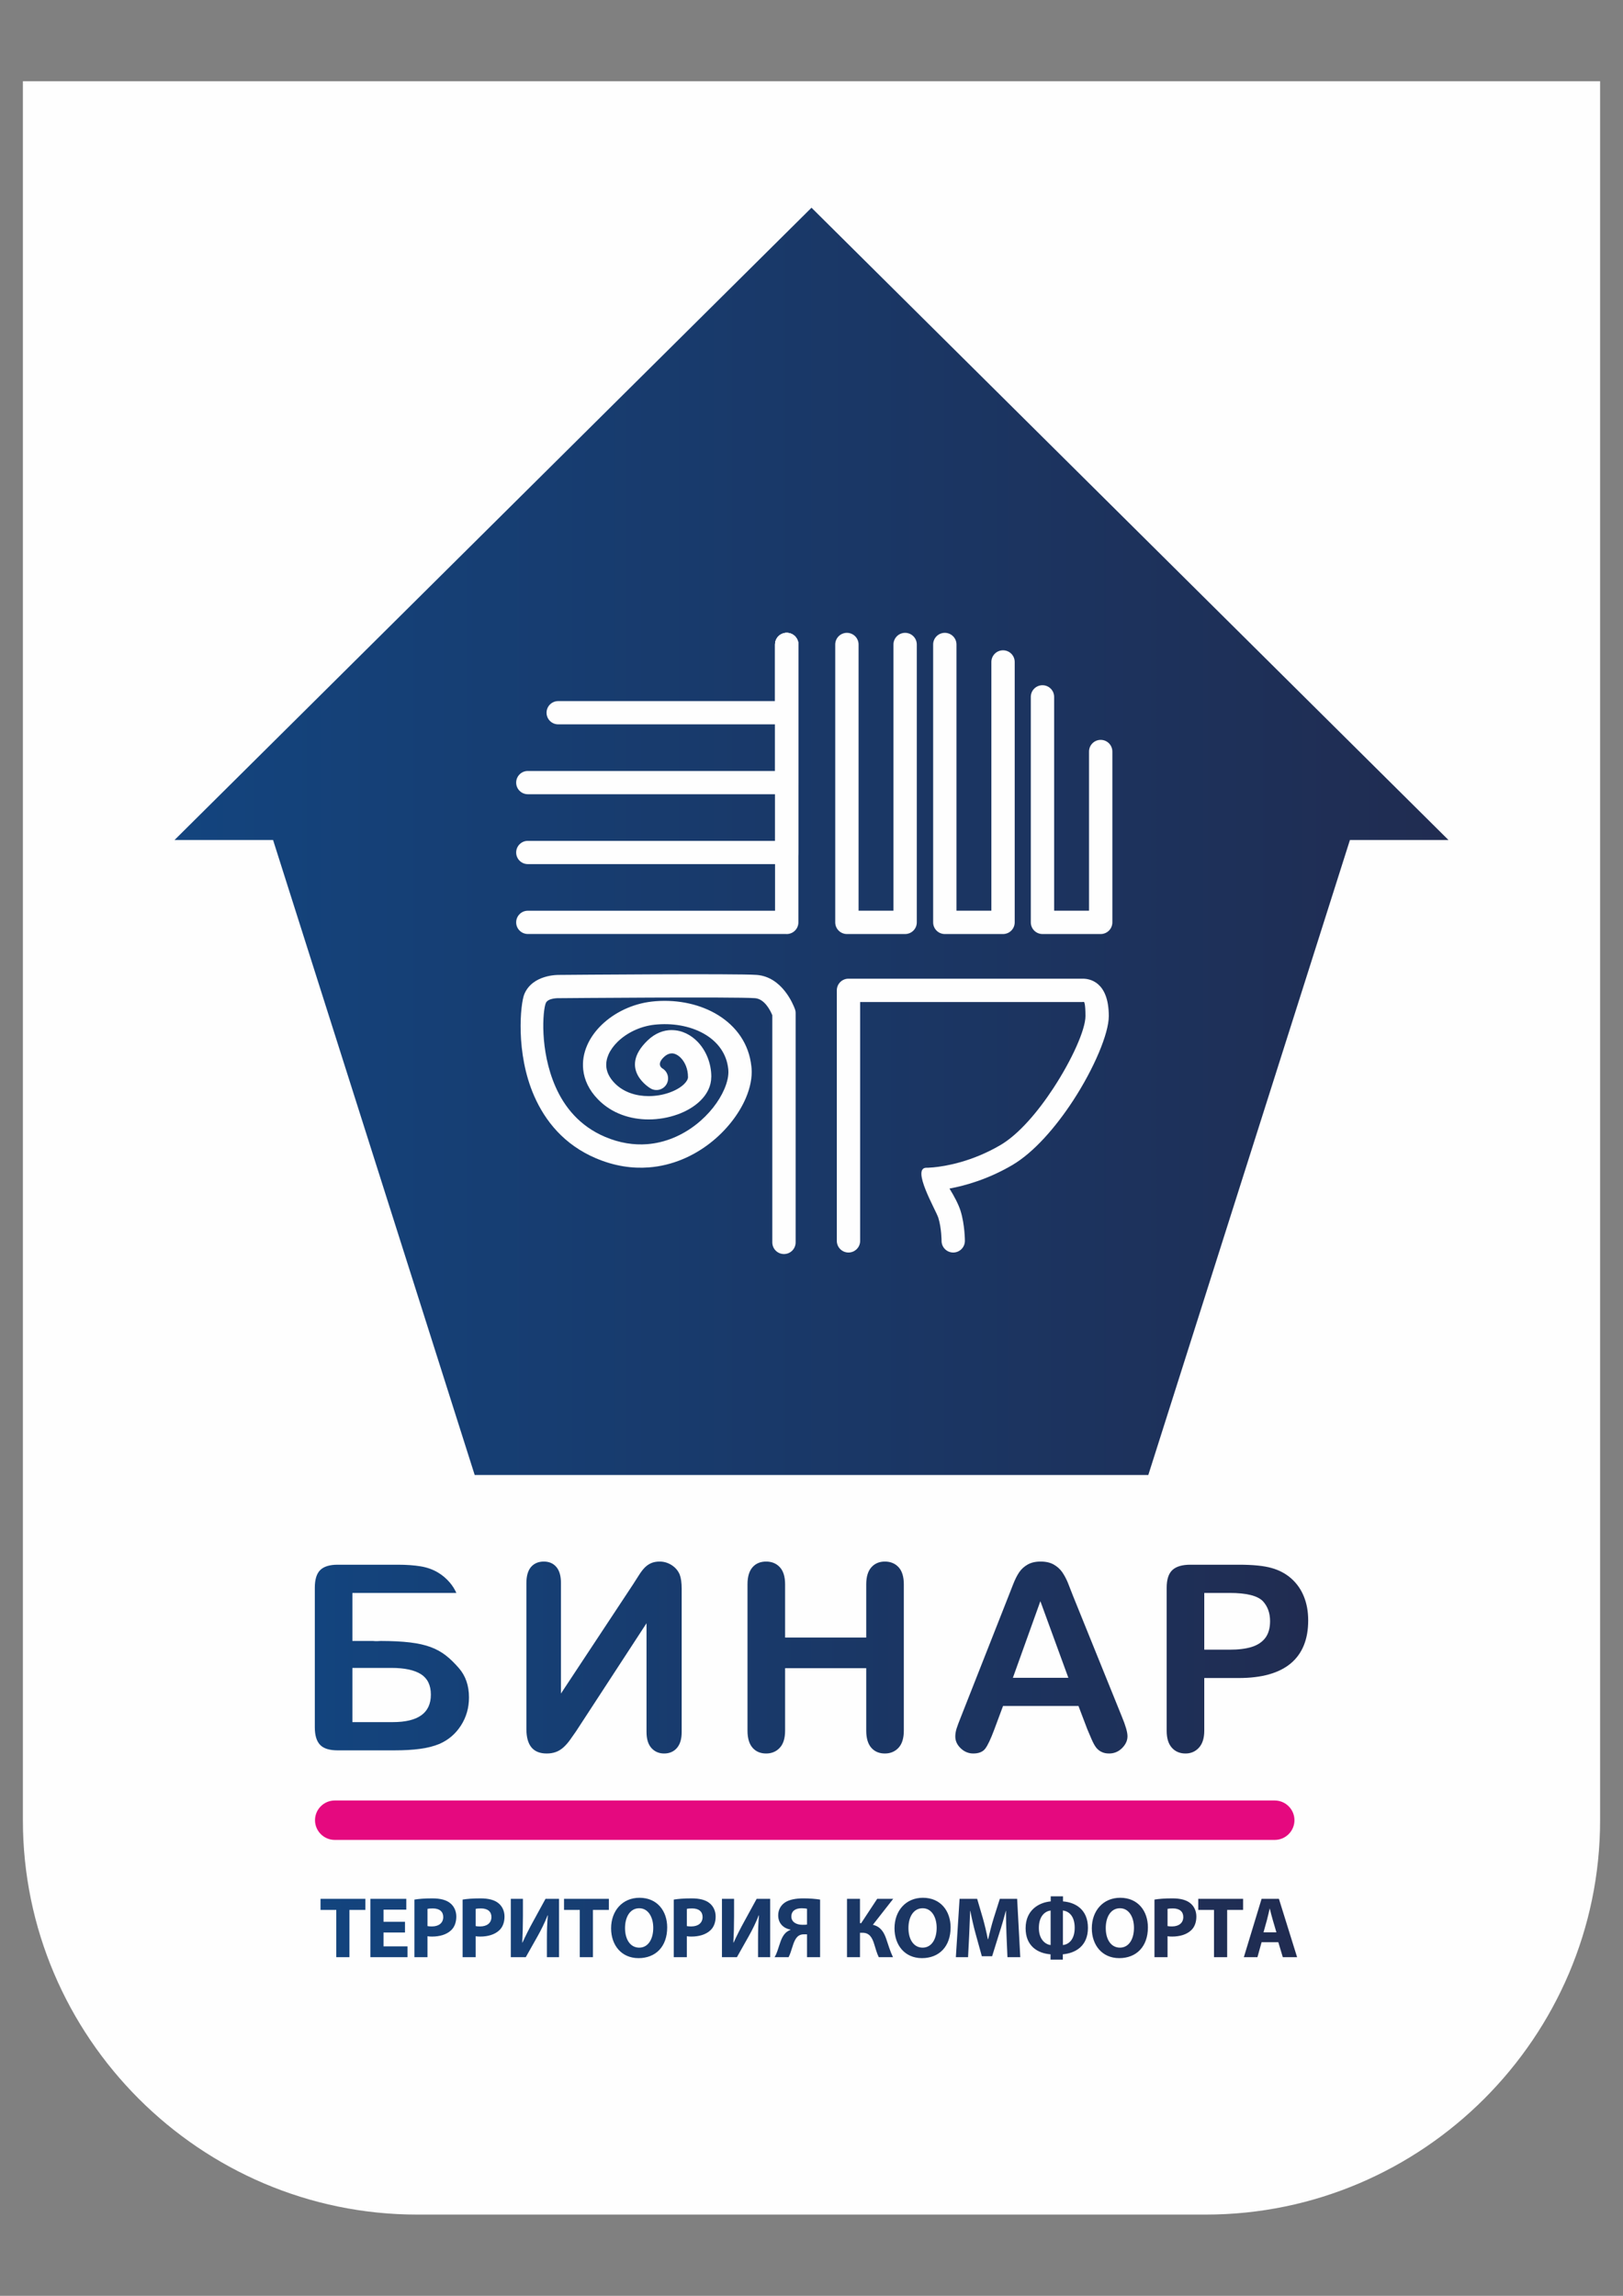 <?xml version="1.0" encoding="UTF-8"?> <svg xmlns="http://www.w3.org/2000/svg" xmlns:xlink="http://www.w3.org/1999/xlink" xmlns:xodm="http://www.corel.com/coreldraw/odm/2003" xml:space="preserve" width="210mm" height="297mm" version="1.1" style="shape-rendering:geometricPrecision; text-rendering:geometricPrecision; image-rendering:optimizeQuality; fill-rule:evenodd; clip-rule:evenodd" viewBox="0 0 21000 29700"><rect x="0" y="0" width="21000" height="29700" fill="#808080" stroke="none"/> <defs> <style type="text/css"> .fil3 {fill:none} .fil0 {fill:#FEFEFE} .fil5 {fill:#E5097F} .fil2 {fill:#FEFEFE;fill-rule:nonzero} .fil1 {fill:url(#id0)} .fil4 {fill:url(#id1);fill-rule:nonzero} .fil6 {fill:url(#id2);fill-rule:nonzero} </style> <linearGradient id="id0" gradientUnits="userSpaceOnUse" x1="2258.44" y1="10884.24" x2="18741.67" y2="10884.24"> <stop offset="0" style="stop-opacity:1; stop-color:#13447E"></stop> <stop offset="1" style="stop-opacity:1; stop-color:#202C51"></stop> </linearGradient> <linearGradient id="id1" gradientUnits="userSpaceOnUse" xlink:href="#id0" x1="4073.33" y1="21442.75" x2="16926.77" y2="21442.75"> </linearGradient> <linearGradient id="id2" gradientUnits="userSpaceOnUse" xlink:href="#id0" x1="4147.3" y1="24941.21" x2="16783.04" y2="24941.21"> </linearGradient> </defs> <g id="Слой_x0020_1">  <g id="_2560879610432"> <path class="fil0" d="M296.28 1050.86l20407.44 0 0 22496.43c0,2805.98 -2295.87,5101.85 -5101.87,5101.85l-10203.7 0c-2806,0 -5101.87,-2295.83 -5101.87,-5101.85l0 -22496.43z"></path> <g> <g> <g> <polygon class="fil1" points="10707.51,19081.3 14857.96,19081.3 17466.82,10866.54 18741.6,10866.54 10499.99,2687.18 2258.39,10866.54 3533.17,10866.54 6142.02,19081.3 "></polygon> <path class="fil2" d="M10028.46 8337.74c0,-83.37 67.58,-150.96 150.95,-150.96 83.37,0 150.96,67.59 150.96,150.96l0 3594.49c0,83.37 -67.59,150.96 -150.96,150.96 -4.51,0 -8.97,-0.21 -13.39,-0.59l-3336.86 0c-83.04,0 -150.37,-67.33 -150.37,-150.37 0,-83.03 67.33,-150.37 150.37,-150.37l3199.3 0 0 -3444.12z"></path> <path class="fil2" d="M10028.46 8337.74c0,-83.37 67.58,-150.96 150.95,-150.96 83.37,0 150.96,67.59 150.96,150.96l0 2690.49c0,83.37 -67.59,150.95 -150.96,150.95 -4.51,0 -8.97,-0.2 -13.39,-0.58l-3336.86 0c-83.04,0 -150.37,-67.34 -150.37,-150.37 0,-83.04 67.33,-150.37 150.37,-150.37l3199.3 0 0 -2540.12z"></path> <path class="fil2" d="M10028.46 8337.74c0,-83.37 67.58,-150.96 150.95,-150.96 83.37,0 150.96,67.59 150.96,150.96l0 1786.48c0,83.37 -67.59,150.96 -150.96,150.96 -4.51,0 -8.97,-0.2 -13.39,-0.59l-3336.86 0c-83.04,0 -150.37,-67.33 -150.37,-150.37 0,-83.03 67.33,-150.36 150.37,-150.36l3199.3 0 0 -1636.12z"></path> <path class="fil2" d="M10028.46 8337.74c0,-83.37 67.58,-150.96 150.95,-150.96 83.37,0 150.96,67.59 150.96,150.96l0 882.48c0,83.37 -67.59,150.96 -150.96,150.96 -4.51,0 -8.97,-0.21 -13.39,-0.59l-2943.82 0c-83.04,0 -150.37,-67.33 -150.37,-150.37 0,-83.04 67.33,-150.37 150.37,-150.37l2806.26 0 0 -732.11z"></path> <path class="fil2" d="M10807.12 8337.74c0,-83.37 67.59,-150.96 150.96,-150.96 83.37,0 150.96,67.59 150.96,150.96l0 3443.54 451.42 0 0 -3443.54c0,-83.37 67.59,-150.96 150.96,-150.96 83.37,0 150.95,67.59 150.95,150.96l0 3594.49c0,83.37 -67.58,150.96 -150.95,150.96l-753.34 0c-83.37,0 -150.96,-67.59 -150.96,-150.96l0 -3594.49z"></path> <path class="fil2" d="M12073.98 8337.74c0,-83.37 67.58,-150.96 150.95,-150.96 83.37,0 150.96,67.59 150.96,150.96l0 3443.54 451.42 0 0 -3217.67c0,-83.37 67.59,-150.95 150.96,-150.95 83.37,0 150.96,67.58 150.96,150.95l0 3368.62c0,83.37 -67.59,150.96 -150.96,150.96l-753.34 0c-83.37,0 -150.95,-67.59 -150.95,-150.96l0 -3594.49z"></path> <path class="fil2" d="M13337.57 9015.36c0,-83.37 67.59,-150.96 150.96,-150.96 83.37,0 150.96,67.59 150.96,150.96l0 2765.92 451.42 0 0 -2058.84c0,-83.37 67.59,-150.96 150.96,-150.96 83.37,0 150.95,67.59 150.95,150.96l0 2209.79c0,83.37 -67.58,150.96 -150.95,150.96l-753.34 0c-83.37,0 -150.96,-67.59 -150.96,-150.96l0 -2916.87z"></path> <path class="fil2" d="M10294.72 16072.14c0,83.37 -67.59,150.96 -150.95,150.96 -83.37,0 -150.96,-67.59 -150.96,-150.96l0 -2938.56c-23.65,-57.66 -98.03,-210.94 -223.6,-220.6 -254.08,-19.53 -2524.62,-0.04 -2531.15,0 -1.79,0.01 -3.54,0 -5.31,-0.05l0 0.05c-0.39,-0.01 -142.45,-5.28 -170.96,63.96 -38.24,92.89 -82.59,606.33 125.78,1081.25 115.43,263.06 312.25,508.41 638.59,647.81 192.1,82.07 376.42,108.79 547.09,95.66 240.49,-18.49 455.78,-116.45 628.54,-250.36 173.26,-134.3 302.57,-303.19 371.11,-463.66 38.16,-89.31 56.29,-173.42 50.91,-243.39 -0.74,-9.71 -1.24,-15.57 -1.51,-18.14 -20.49,-191.31 -130.9,-340.42 -289.2,-438.24 -169.53,-104.76 -393.38,-152.85 -625.9,-134.98 -15.64,1.2 -27.81,2.28 -36.65,3.22 -186.03,19.92 -359.65,104.52 -478.95,220.99 -52.03,50.78 -92.78,106.97 -118.3,165.41 -23.21,53.16 -33.61,108.41 -27.79,162.8 7.31,68.17 41.06,138.85 108.16,207.57 116.05,118.88 278.93,167.07 439.02,167.07 95.17,0 188.28,-16.78 269.99,-45.86l-0.06 -0.18c77.97,-27.82 143.64,-65.55 188.15,-108.99 32.35,-31.58 51.6,-63.9 51.6,-93.25l-0.59 0c0,-99.88 -36.65,-187.67 -91.4,-244.7 -19.23,-20.03 -40.22,-35.71 -61.9,-46.02 -19.13,-9.08 -38.36,-14.05 -56.71,-14.05l0 0.59c-32.4,0 -67.88,14.89 -103.31,48.91 -101.29,97.24 -18.7,144.64 -18.47,144.77 71.64,42.01 95.67,134.16 53.66,205.8 -42.01,71.65 -134.16,95.67 -205.81,53.66 -1.21,-0.7 -427.82,-247.11 -38.11,-621.23 96.95,-93.08 205.19,-133.83 312.04,-133.83l0 0.59c65,0 127.57,14.98 185.25,42.36 55.12,26.18 106.03,63.54 150.35,109.71 105.63,110.03 176.32,273.19 176.32,453.44l-0.59 0c0,116.4 -53.11,221.9 -142.4,309.07 -76.08,74.26 -179.52,135.59 -296.67,177.39l-0.06 -0.2 -0.53 0.2c-113.28,40.4 -241.24,63.73 -370.75,63.73 -233.21,0 -474.89,-74.72 -654.84,-259.04 -117.6,-120.46 -177.63,-252.47 -191.9,-385.67 -11.58,-108.23 7.69,-214.84 51.4,-314.93 41.4,-94.8 104.83,-183.35 184.32,-260.94 164.76,-160.85 403,-277.52 657.04,-304.73 18.75,-2 34.19,-3.48 46.09,-4.39 294.09,-22.62 582.45,41.45 806.32,179.79 235.12,145.29 399.46,370.31 430.74,662.32 1.32,12.55 2.25,21.98 2.68,27.58 9.07,117.9 -17.5,250.29 -74.51,383.72 -87.27,204.31 -249.17,417.23 -464.26,583.95 -215.59,167.11 -485.92,289.49 -790.11,312.88 -215.63,16.58 -447.37,-16.71 -687.43,-119.26 -408.49,-174.5 -653.69,-478.93 -796.62,-804.67 -244.51,-557.27 -177.44,-1196.23 -128.15,-1315.93 105.73,-256.78 436.18,-250.9 456.57,-250.32 105.39,-0.88 2300.81,-19.25 2551.58,0.03 328.07,25.22 471.42,381.05 492.2,437.61 7.04,17.45 10.91,36.5 10.91,56.47l0 2965.81z"></path> <path class="fil3" d="M10978.51 16052.5l0 -3240.77 3024.73 0c0,0 192.54,-30.28 192.54,333.48 0,363.76 -605,1463.67 -1174.59,1797.57 -569.59,333.89 -1080.26,314.25 -1031.16,314.25 49.1,0 245.51,294.62 294.62,451.75 49.1,157.13 49.1,343.72 49.1,343.72"></path> <path class="fil2" d="M11129.47 16052.5c0,83.37 -67.59,150.95 -150.96,150.95 -83.36,0 -150.95,-67.58 -150.95,-150.95l0 -617.17 0 -276.39 0 -2347.21c0,-83.37 67.59,-150.96 150.95,-150.96l3024.73 0c2.03,0 4.03,0.08 6.04,0.15 83.27,-0.77 337.46,33.72 337.46,484.29 0,225.01 -191.25,678.49 -462.99,1094.37 -223.73,342.4 -506.13,668.58 -786.49,832.93 -310.46,181.99 -605.29,265.36 -811.99,303.38 60.28,96.07 117.67,206.18 143.26,288.08 56.17,179.74 56.18,387.94 56.18,388.53 0,83.37 -67.59,150.95 -150.96,150.95 -83.37,0 -150.96,-67.58 -150.96,-150.95 0,-0.47 -0.01,-164.43 -42.03,-298.91 -30.55,-97.87 -357.73,-651.06 -150.73,-647.12l0 -0.39c3.54,0 7.14,0.21 10.81,0.65l6.44 -0.22c15.55,-0.53 39.51,-1.86 71.37,-4.9 161.23,-15.47 500.11,-73.81 866.47,-288.57 235.7,-138.17 483.93,-428.94 686.25,-738.57 242.68,-371.38 413.46,-756.35 413.46,-929.26 0,-162.6 -15.86,-181.81 -20.37,-184 -6.94,0.98 -14.01,1.47 -21.22,1.47l-2873.77 0 0 1842.61 0 336.89 0 288.82 0 228.68 0 392.82z"></path> <path class="fil4" d="M14069.01 22370.99l-114.61 -301.17 -976.21 0 -114.63 308.04c-45.22,120.16 -83.15,201.2 -115.08,243.11 -31.34,41.97 -83.46,63.3 -155.42,63.3 -60.97,0 -115.39,-22.37 -162.21,-67.11 -46.81,-44.77 -70.42,-95.51 -70.42,-152.81 0,-32.19 5.58,-66.33 16.29,-101.15 11.16,-35.16 28.99,-83.71 54.13,-145.78l614.4 -1559.32c17.38,-44.83 38.66,-98.43 63.22,-161.14 24.64,-63.14 50.38,-115.03 78.3,-156.38 27.95,-41.41 64.79,-75.05 110.12,-100.73 45.27,-25.7 101.26,-38.66 167.76,-38.66 67.56,0 124.24,12.96 169.43,38.66 45.34,25.68 82.2,58.88 110.24,98.96 27.33,40.23 50.71,83.97 70.36,130.31 19.04,46.45 43.09,108.49 72.67,185.47l627.26 1549.85c49.26,118.11 73.93,203.64 73.93,257.19 0,55.48 -23.61,106.36 -70,152.7 -46.45,46.34 -102.27,69.94 -167.67,69.94 -38.16,0 -71.02,-6.89 -98.46,-20.8 -27.5,-13.34 -50.27,-31.82 -68.88,-55.36 -18.31,-23.47 -38.55,-59.63 -59.66,-108.27 -21.14,-48.89 -39.84,-91.45 -54.86,-128.85zm-9509.23 -1763.86l0 621.35 264.98 0c40.59,4.12 72.1,2.44 101.34,0 601.09,2.44 782.8,90.44 1011.31,351.05 87.16,100.3 130.73,226.82 130.73,379.39 0,134.28 -34.65,255 -103.37,362.37 -68.85,108.07 -161.56,187.41 -278.49,238.85 -73.2,30.05 -157.1,51.95 -252.17,64.17 -95.03,13.06 -205.71,19.18 -331.98,19.18l-734.08 0c-105.77,0 -181.21,-23.55 -226.46,-71.1 -45.33,-47.55 -68.32,-123.55 -68.32,-227.05l0 -1805.27c0,-105.52 22.99,-181.69 69.33,-228.08 46.48,-46.46 122.03,-69.92 225.45,-69.92l778.09 0c114.75,0 213.57,7.34 298.07,21.28 83.76,14.01 159.31,41.32 225.9,81.63 56.93,34.06 106.81,77.24 150.99,129.24 34.4,40.59 62.29,85.2 83.76,132.91l-942.09 0 -8.41 0 -129.6 0 -264.98 0zm506.05 970.02l-506.05 0 0 701.16 522.14 0c328.76,0 493.12,-118.53 493.12,-355.56 0,-121.25 -42.58,-209.08 -127.36,-263.91 -85.81,-54.31 -212.72,-81.69 -381.85,-81.69zm3127.42 -1084.06l-934.97 1415.22 0 -1428.76c0,-92.66 -20.1,-162.07 -59.72,-208.33 -39.69,-46.45 -93.27,-70.03 -161.61,-70.03 -69.81,0 -124.62,23.05 -165.49,69.28 -40.09,46.62 -60.36,116.42 -60.36,209.08l0 1888.86c0,210.65 87.27,315.86 262.26,315.86 43.51,0 82.62,-6.13 118.03,-19.03 34.59,-12.28 67.59,-32.66 98.4,-59.71 29.99,-27.06 58.62,-59.46 84.8,-95.82 26.46,-36.39 52.68,-73.79 78.86,-112.39l911.87 -1398.13 0 1406.56c0,91.7 21.36,161.06 63.86,208.07 42.48,46.85 97.2,70.45 163.84,70.45 68.51,0 124.08,-23.6 165.37,-71.09 41.55,-47.49 61.98,-116.9 61.98,-207.43l0 -1852.22c0,-78.83 -8.83,-140.28 -26.07,-185.06 -20.88,-49.2 -54.86,-89.48 -103,-120.79 -48.1,-30.76 -100.08,-46.49 -156.09,-46.49 -43.48,0 -80.49,7.46 -111.72,21.34 -31.26,14.04 -58.7,33.67 -82.22,57.58 -23.47,24.08 -46.96,54.75 -71.52,93.33 -24.64,38.04 -50.29,77.71 -76.5,119.65zm1965.12 2.91l0 688.24 1049.82 0 0 -688.24c0,-97.89 22.52,-171.68 66.59,-220.91 44.07,-49.14 102.26,-73.9 174.48,-73.9 72.69,0 131.93,24.06 177.32,72.81 45.19,48.64 68.04,123.04 68.04,222l0 1891.87c0,98.99 -22.85,173.33 -68.66,222.48 -45.95,49.39 -105.16,73.92 -176.7,73.92 -73.22,0 -131.93,-24.53 -175.61,-74.37 -43.65,-49.76 -65.46,-123.63 -65.46,-222.03l0 -807.3 -1049.82 0 0 807.3c0,99.44 -22.96,173.33 -68.86,222.48 -45.92,49.39 -105.01,73.92 -176.72,73.92 -73.15,0 -131.99,-24.53 -175.36,-74.37 -43.73,-49.76 -65.57,-123.63 -65.57,-222.03l0 -1891.87c0,-97.89 21.84,-171.68 64.95,-220.91 42.95,-49.14 101.66,-73.9 175.98,-73.9 72.8,0 131.95,24.06 177.28,72.81 45.34,48.64 68.3,123.04 68.3,222zm5869.37 1211.9l-445.67 0 0 679.97c0,97.25 -22.96,170.53 -68.79,220.91 -45.75,50.26 -103.9,75.49 -173.87,75.49 -72.61,0 -131.99,-24.53 -176.45,-74.37 -44.94,-49.76 -67.39,-123.04 -67.39,-218.56l0 -1851.27c0,-106.75 24.64,-183.45 73.92,-229.18 49.2,-45.78 126.86,-68.82 234.06,-68.82l624.19 0c184.38,0 325.75,14.13 425.28,42.55 98.54,27.37 183.48,72.64 254.88,135.83 71.66,63.78 125.96,140.76 162.94,232.74 37.23,91.51 55.87,195.06 55.87,309.67 0,244.71 -75.47,429.85 -226.04,556.23 -150.94,125.87 -375.07,188.81 -672.93,188.81zm-118.06 -1100.77l-327.61 0 0 734.13 327.61 0c114.64,0 210.29,-11.69 287.27,-35.8 76.65,-24.13 135.41,-63.75 176.11,-117.96 40.34,-54.73 60.44,-126.44 60.44,-214.58 0,-106.39 -31.28,-192.45 -93.46,-259.46 -69.7,-71.01 -213.54,-106.33 -430.36,-106.33zm-2803.93 1097.6l717.73 0 -362.14 -990.73 -355.59 990.73z"></path> </g> <path class="fil5" d="M4330.85 23292.33l12163.13 0c140.22,0 254.92,114.71 254.92,254.92l0 0c0,140.24 -114.7,254.92 -254.92,254.92l-12163.13 0c-140.23,0 -254.92,-114.68 -254.92,-254.92l0 0c0,-140.21 114.69,-254.92 254.92,-254.92z"></path> </g> <path class="fil6" d="M4351.15 25319.16l170.25 0 0 -611.59 206.12 0 0 -143.37 -580.22 0 0 143.37 203.85 0 0 611.59zm889.08 -458.14l-277.78 0 0 -156.81 294.59 0 0 -140.01 -464.84 0 0 754.96 480.52 0 0 -140.02 -310.27 0 0 -179.21 277.78 0 0 -138.91zm121.82 458.14l169.14 0 0 -271.07c15.68,3.37 35.84,4.48 58.25,4.48 100.8,0 187.06,-25.76 245.3,-79.54 45.93,-41.43 69.45,-105.29 69.45,-179.21 0,-73.92 -31.37,-136.65 -80.65,-174.73 -50.41,-40.32 -125.45,-60.48 -230.73,-60.48 -104.18,0 -178.1,6.72 -230.76,15.68l0 744.87zm169.14 -625.04c12.31,-3.35 35.84,-5.59 69.45,-5.59 86.25,0 134.4,41.46 134.4,110.9 0,76.17 -56,122.08 -146.71,122.08 -25.78,0 -42.59,-1.11 -57.14,-4.48l0 -222.91zm454.49 625.04l169.14 0 0 -271.07c15.68,3.37 35.85,4.48 58.25,4.48 100.8,0 187.06,-25.76 245.3,-79.54 45.93,-41.43 69.45,-105.29 69.45,-179.21 0,-73.92 -31.37,-136.65 -80.65,-174.73 -50.41,-40.32 -125.45,-60.48 -230.73,-60.48 -104.18,0 -178.1,6.72 -230.76,15.68l0 744.87zm169.14 -625.04c12.31,-3.35 35.85,-5.59 69.45,-5.59 86.25,0 134.41,41.46 134.41,110.9 0,76.17 -56.01,122.08 -146.72,122.08 -25.77,0 -42.59,-1.11 -57.14,-4.48l0 -222.91zm454.49 -129.92l0 754.96 193.79 0 153.46 -272.18c44.8,-79.54 94.08,-179.24 128.79,-268.84l3.37 0c-10.09,98.57 -12.33,201.61 -12.33,318.12l0 222.9 156.83 0 0 -754.96 -174.75 0 -162.4 296.82c-44.8,80.65 -95.21,180.35 -135.54,268.84l-3.37 0c5.61,-100.81 8.96,-220.66 8.96,-341.63l0 -224.03 -156.81 0zm892.45 754.96l170.25 0 0 -611.59 206.11 0 0 -143.37 -580.21 0 0 143.37 203.85 0 0 611.59zm772.59 -768.4c-221.77,0 -367.38,169.14 -367.38,395.39 0,216.18 132.17,385.52 355.07,385.52 221.78,0 370.75,-149.18 370.75,-397.83 0,-209.46 -126.57,-383.08 -358.44,-383.08zm-3.35 135.53c117.6,0 181.45,116.49 181.45,253.14 0,146.74 -66.09,256.51 -181.45,256.51 -114.25,0 -183.71,-104.16 -183.71,-253.14 0,-146.74 67.22,-256.51 183.71,-256.51zm446.64 632.87l169.14 0 0 -271.07c15.68,3.37 35.84,4.48 58.25,4.48 100.8,0 187.06,-25.76 245.3,-79.54 45.93,-41.43 69.45,-105.29 69.45,-179.21 0,-73.92 -31.37,-136.65 -80.65,-174.73 -50.41,-40.32 -125.45,-60.48 -230.73,-60.48 -104.18,0 -178.1,6.72 -230.76,15.68l0 744.87zm169.14 -625.04c12.31,-3.35 35.84,-5.59 69.45,-5.59 86.25,0 134.41,41.46 134.41,110.9 0,76.17 -56.01,122.08 -146.72,122.08 -25.78,0 -42.59,-1.11 -57.14,-4.48l0 -222.91zm454.49 -129.92l0 754.96 193.78 0 153.46 -272.18c44.81,-79.54 94.09,-179.24 128.8,-268.84l3.37 0c-10.09,98.57 -12.33,201.61 -12.33,318.12l0 222.9 156.83 0 0 -754.96 -174.75 0 -162.4 296.82c-44.8,80.65 -95.22,180.35 -135.54,268.84l-3.37 0c5.61,-100.81 8.96,-220.66 8.96,-341.63l0 -224.03 -156.81 0zm862.2 754.96c12.33,-23.53 19.05,-41.45 26.88,-63.85 22.4,-61.61 41.45,-157.94 89.63,-202.74 20.16,-19.03 47.04,-29.13 80.64,-29.13l41.43 0 0 295.72 169.14 0 0 -744.87c-54.89,-8.96 -133.29,-15.68 -216.18,-15.68 -98.57,0 -189.3,15.68 -247.54,59.35 -47.05,35.84 -78.41,90.74 -78.41,160.18 0,109.77 75.06,169.14 159.05,184.82l0 3.35c-24.64,8.96 -45.91,22.4 -62.72,38.1 -57.12,54.88 -75.04,144.48 -105.29,230.74 -10.07,30.23 -22.4,59.37 -38.08,84.01l181.45 0zm238.58 -422.29c-15.68,3.37 -39.19,3.37 -60.48,3.37 -78.4,0 -142.26,-36.98 -142.26,-106.42 0,-77.27 59.37,-107.53 133.3,-107.53 34.73,0 57.13,3.35 69.44,6.72l0 203.86zm517.22 -332.67l0 754.96 168.01 0 0 -315.88 32.47 0c91.87,0 126.58,64.97 152.35,150.09 17.92,56.01 32.47,114.25 58.24,165.79l183.7 0c-35.85,-75.05 -60.49,-156.83 -87.37,-237.47 -31.36,-90.74 -75.05,-157.94 -172.49,-181.45l263.23 -336.04 -207.23 0 -207.22 314.75 -15.68 0 0 -314.75 -168.01 0zm982.05 -13.44c-221.77,0 -367.38,169.14 -367.38,395.39 0,216.18 132.17,385.52 355.07,385.52 221.77,0 370.75,-149.18 370.75,-397.83 0,-209.46 -126.57,-383.08 -358.44,-383.08zm-3.35 135.53c117.6,0 181.45,116.49 181.45,253.14 0,146.74 -66.09,256.51 -181.45,256.51 -114.25,0 -183.71,-104.16 -183.71,-253.14 0,-146.74 67.22,-256.51 183.71,-256.51zm1097.43 632.87l165.77 0 -40.32 -754.96 -224.01 0 -79.54 250.91c-25.77,84 -51.52,183.69 -71.68,271.06l-4.48 0c-16.81,-88.48 -39.22,-182.58 -63.86,-269.95l-73.92 -252.02 -227.39 0 -48.15 754.96 157.92 0 14.57 -286.75c4.48,-94.09 8.96,-210.58 12.31,-312.51l2.24 0c19.05,98.56 43.69,206.09 68.34,295.71l80.64 291.22 133.3 0 91.85 -294.59c29.12,-88.49 60.48,-196.02 85.12,-292.34l2.24 0c0,109.76 3.37,219.53 6.72,310.26l12.33 289zm559.78 -787.44l0 66.08c-146.74,12.33 -324.82,107.52 -324.82,347.24 0,231.86 157.92,324.82 322.58,337.15l0 68.51 159.05 0 0 -68.51c168.03,-15.68 324.84,-109.77 324.84,-342.76 0,-235.22 -160.18,-329.3 -322.6,-341.63l0 -66.08 -159.05 0zm-1.11 630.61c-68.34,-7.83 -152.35,-72.79 -152.35,-220.66 0,-160.16 85.14,-217.29 152.35,-226.25l0 446.91zm159.05 -446.91c71.68,8.96 152.33,64.96 152.33,224.01 0,160.18 -85.13,216.18 -152.33,222.9l0 -446.91zm741.23 -164.66c-221.78,0 -367.39,169.14 -367.39,395.39 0,216.18 132.17,385.52 355.08,385.52 221.77,0 370.75,-149.18 370.75,-397.83 0,-209.46 -126.58,-383.08 -358.44,-383.08zm-3.35 135.53c117.59,0 181.45,116.49 181.45,253.14 0,146.74 -66.1,256.51 -181.45,256.51 -114.25,0 -183.71,-104.16 -183.71,-253.14 0,-146.74 67.22,-256.51 183.71,-256.51zm446.64 632.87l169.14 0 0 -271.07c15.68,3.37 35.84,4.48 58.24,4.48 100.81,0 187.06,-25.76 245.31,-79.54 45.93,-41.43 69.44,-105.29 69.44,-179.21 0,-73.92 -31.36,-136.65 -80.64,-174.73 -50.42,-40.32 -125.45,-60.48 -230.74,-60.48 -104.18,0 -178.1,6.72 -230.75,15.68l0 744.87zm169.14 -625.04c12.31,-3.35 35.84,-5.59 69.44,-5.59 86.26,0 134.41,41.46 134.41,110.9 0,76.17 -56,122.08 -146.72,122.08 -25.77,0 -42.58,-1.11 -57.13,-4.48l0 -222.91zm601.23 625.04l170.25 0 0 -611.59 206.11 0 0 -143.37 -580.22 0 0 143.37 203.86 0 0 611.59zm831.96 -193.78l58.24 193.78 184.83 0 -235.24 -754.96 -224.01 0 -229.63 754.96 175.86 0 53.77 -193.78 216.18 0zm-191.54 -127.69l44.8 -160.18c12.33,-43.69 23.53,-100.8 34.73,-145.63l2.24 0c11.2,44.83 24.65,100.83 38.09,145.63l47.04 160.18 -166.9 0z"></path> </g> </g> </g> </svg> 